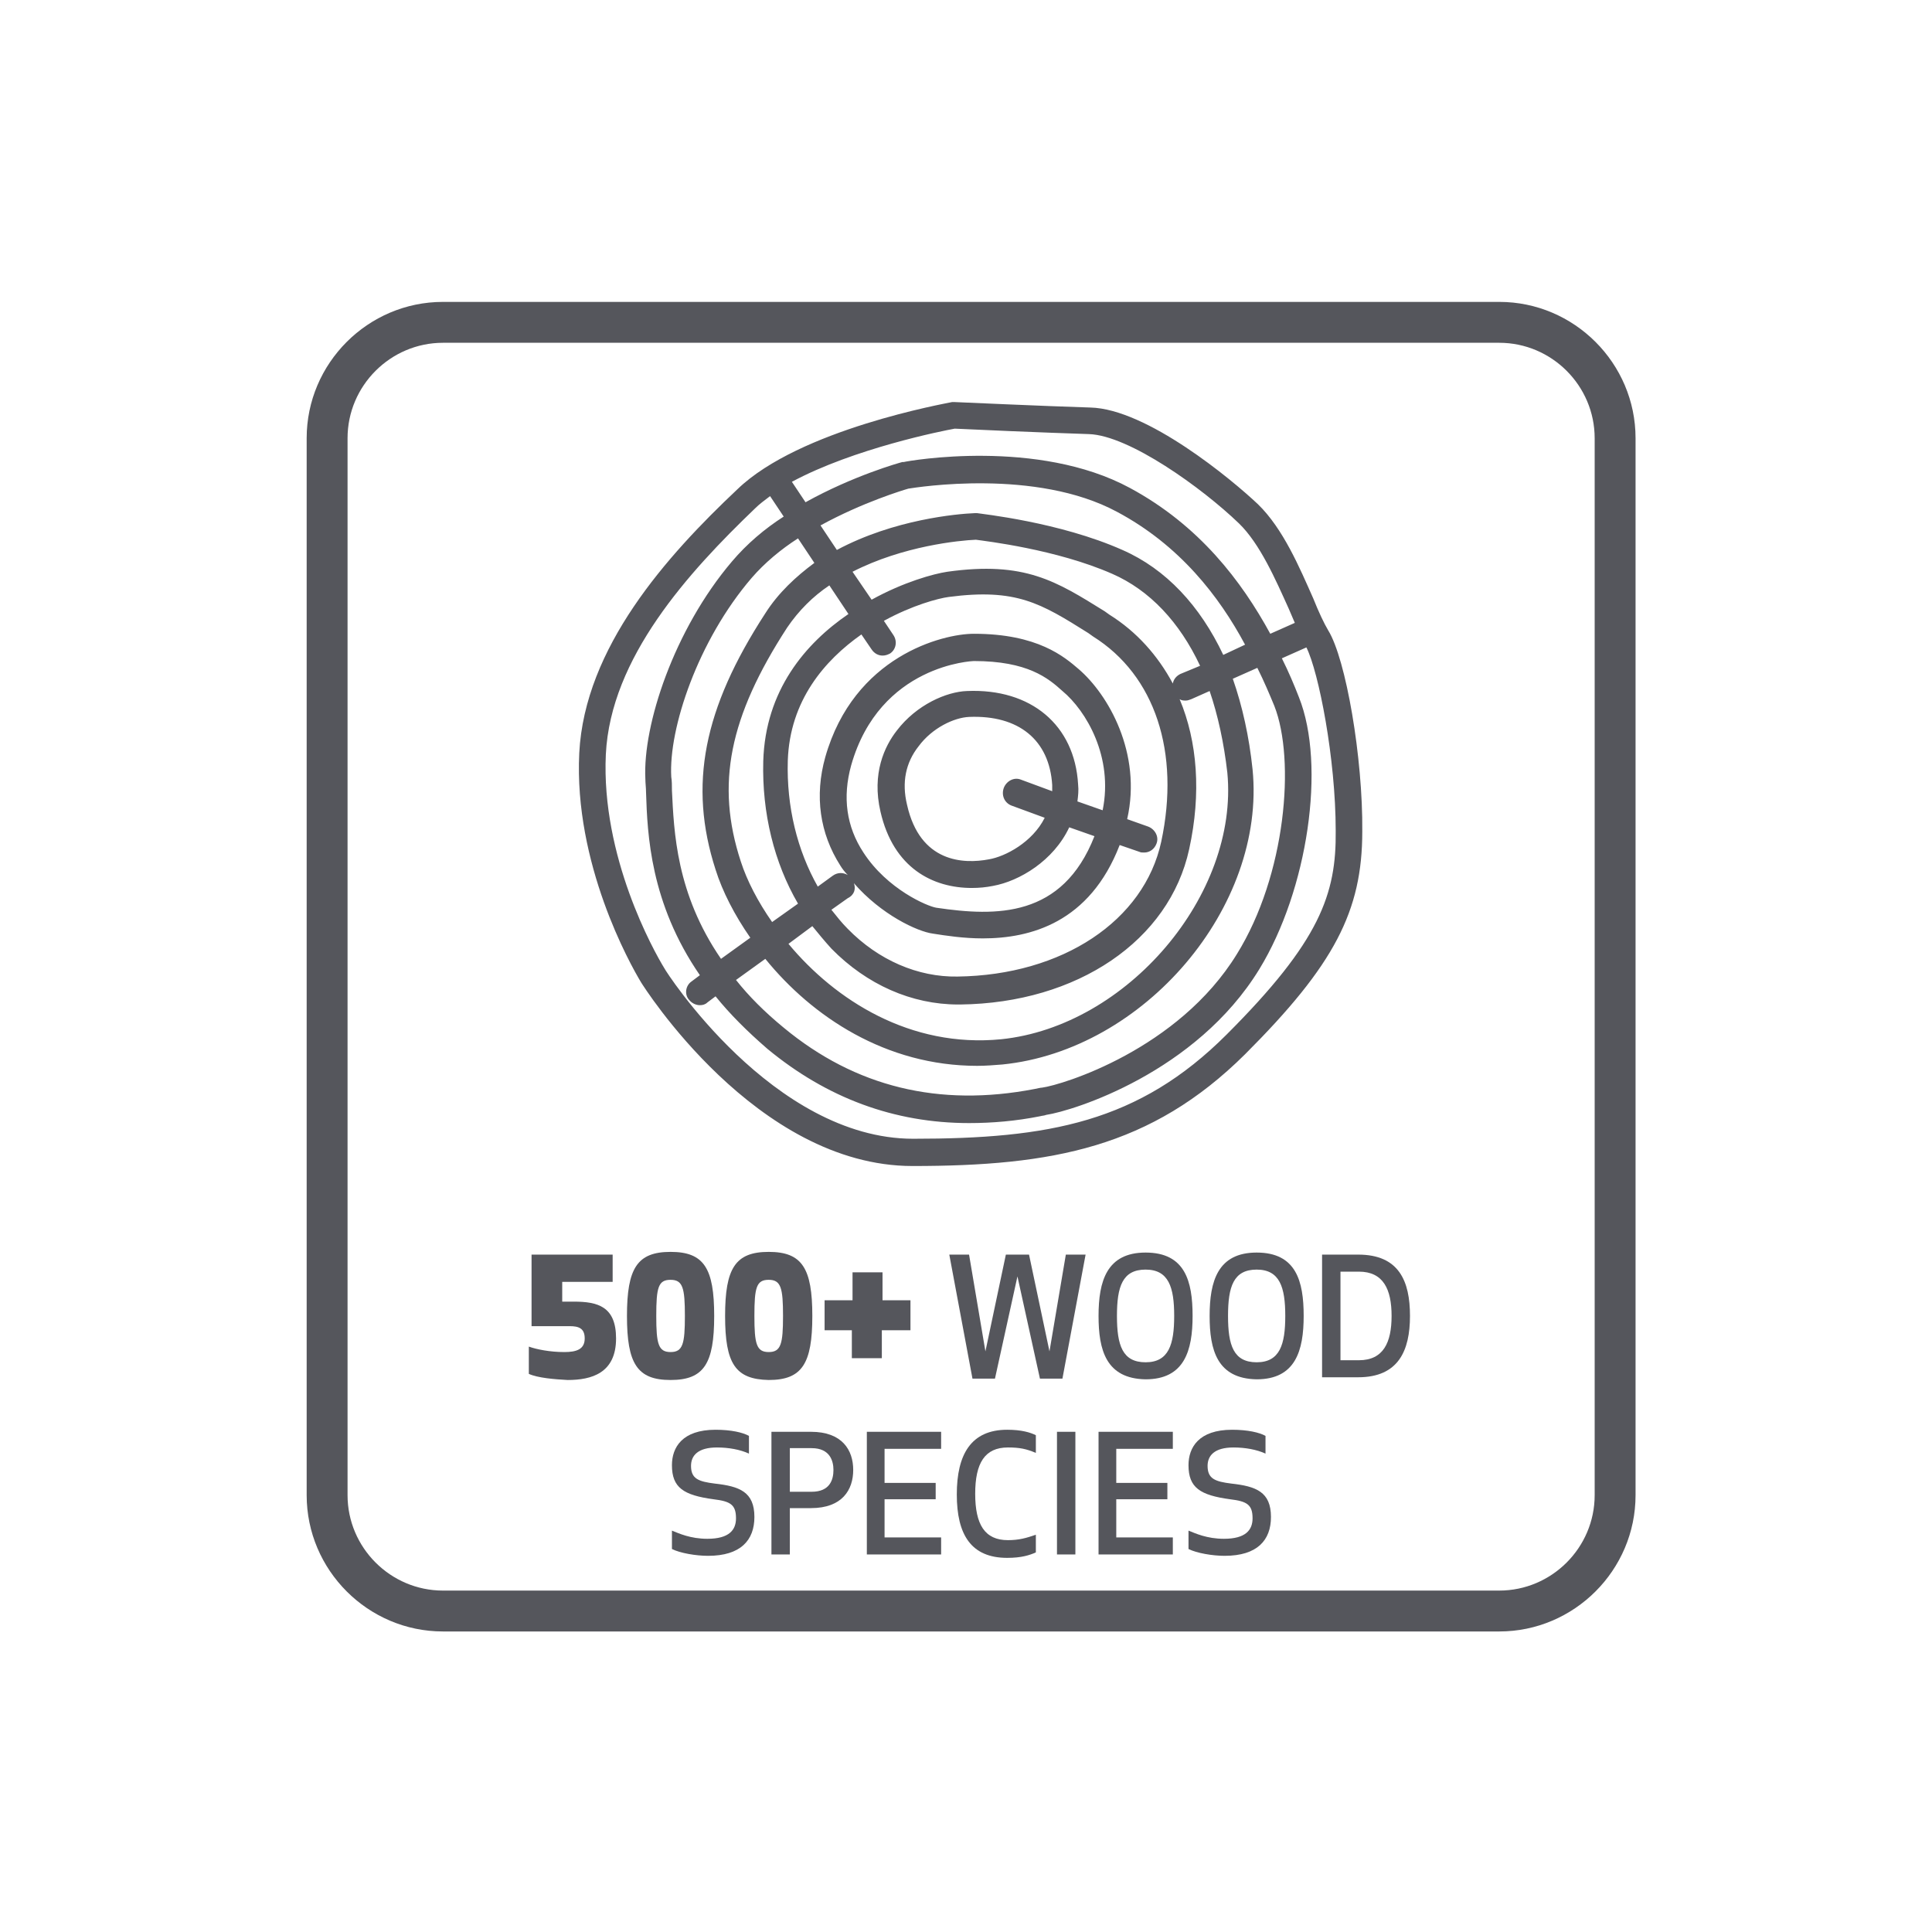 <?xml version="1.0" encoding="utf-8"?>
<!-- Generator: Adobe Illustrator 24.1.2, SVG Export Plug-In . SVG Version: 6.00 Build 0)  -->
<svg version="1.1" id="Layer_1" xmlns="http://www.w3.org/2000/svg" xmlns:xlink="http://www.w3.org/1999/xlink" x="0px" y="0px"
	 viewBox="0 0 283.5 283.5" style="enable-background:new 0 0 283.5 283.5;" xml:space="preserve">
<style type="text/css">
	.st0{fill:#55565C;}
</style>
<g>
	<path class="st0" d="M194.9,92.5c-0.6-1-1.4-2.7-2.2-4.7c-2-4.5-4.4-10.2-8.1-13.8c-3.8-3.6-16.3-14-24.6-14.2
		c-6.7-0.2-19.7-0.8-19.9-0.8l-0.2,0l-0.2,0c-0.9,0.2-22.4,4-31.5,12.8C97.8,81.6,85.8,95,85,110.5c-0.8,16.2,7.4,30.9,9.1,33.7
		c0.2,0.3,16.8,26.9,39.8,26.9c20.5,0,35-2.7,48.8-16.4c13.1-13.1,17.2-21,17.2-32.7C200,111.2,197.5,96.7,194.9,92.5z M140.1,62.9
		c1.8,0.1,13.4,0.6,19.7,0.8c5.9,0.2,16.6,7.9,22,13.1c3.1,3,5.4,8.3,7.3,12.5c0.3,0.7,0.6,1.4,0.9,2.1l-3.6,1.6
		c-4.2-7.7-10.4-15.9-20.6-21.4c-13.5-7.3-32.4-4-33.2-3.8l-0.2,0c-0.4,0.1-7.2,2-14.2,5.9l-2-3C125.3,65.8,138.4,63.2,140.1,62.9z
		 M187,103.6c3.1,7.9,1.7,24.8-5.5,36.4c-8.6,14-25.6,19.2-28.6,19.6c-0.2,0-0.6,0.1-1.1,0.2c-14,2.7-26.3-0.3-36.8-9
		c-2.8-2.3-5.1-4.6-7-7l4.3-3.1c6.9,8.5,17.7,15.7,31.1,15.7c1.2,0,2.5-0.1,3.7-0.2c20.8-2.1,38.7-23.1,36.7-43.3
		c-0.5-4.8-1.5-9.3-2.9-13.3l3.6-1.6C185.5,100,186.3,101.9,187,103.6z M180.1,113.4c1.7,17.9-14.7,37.2-33.2,39.1
		c-13.3,1.3-24.3-5.7-31.2-14l3.5-2.6c0.9,1.1,1.8,2.2,2.8,3.3c5.2,5.3,11.8,8.2,18.6,8.2c0.1,0,0.2,0,0.3,0
		c17.2-0.2,30.7-9.4,33.6-22.8c1.8-8.2,1.2-15.8-1.4-22c0.3,0.2,0.6,0.2,0.9,0.2c0.3,0,0.5-0.1,0.8-0.2l2.7-1.2
		C178.7,104.9,179.6,109,180.1,113.4z M161.8,118.9l-3.7-1.3c0.1-0.8,0.2-1.6,0.1-2.5c-0.5-8.7-6.9-14.1-16.3-13.7h0
		c-3,0.1-7.4,2-10.3,5.8c-1.8,2.3-3.7,6.3-2.4,11.9c1.9,8.3,7.7,11.2,13.4,11.2c1.1,0,2.1-0.1,3.1-0.3c3.9-0.7,8.9-3.7,11.2-8.6
		l3.7,1.3c-4.7,12-14.4,11.8-23.2,10.5c-1.3-0.2-7.2-2.7-10.7-8.1c-2.5-3.8-3.1-8.1-1.8-12.8c4.2-14.8,17.9-15.3,18-15.3
		c7.9,0,10.9,2.5,13,4.4C159.4,104.3,163.4,111.1,161.8,118.9z M148.4,118.2l4.9,1.8c-1.8,3.6-5.8,5.7-8.2,6.1
		c-3.7,0.7-10.1,0.5-12-8c-0.8-3.3-0.2-6.2,1.7-8.6c2-2.7,5.2-4.2,7.4-4.3c7.3-0.3,11.8,3.4,12.2,10c0,0.3,0,0.6,0,0.9l-4.6-1.7
		c-1-0.4-2.1,0.2-2.5,1.2C146.9,116.7,147.4,117.8,148.4,118.2z M125.3,129.6c4,4.6,9.3,7.1,11.6,7.4c1.9,0.3,4.5,0.7,7.3,0.7
		c7,0,15.7-2.3,20.1-13.7l2.9,1c0.2,0.1,0.4,0.1,0.7,0.1c0.8,0,1.5-0.5,1.8-1.3c0.4-1-0.2-2.1-1.2-2.5l-3.1-1.1
		c2.2-9.7-2.8-18.3-7.1-22c-2.1-1.8-6-5.2-15.4-5.2c-4.6,0-17.6,3.3-21.8,18.1c-1.6,5.7-0.8,11.2,2.2,15.9c0.3,0.5,0.7,1,1.1,1.4
		c-0.7-0.4-1.5-0.4-2.2,0.1l-2.2,1.6c-3-5.3-4.6-11.7-4.4-18.5c0.3-8.8,5.4-14.7,10.8-18.5l1.5,2.2c0.4,0.6,1,0.9,1.6,0.9
		c0.4,0,0.7-0.1,1.1-0.3c0.9-0.6,1.1-1.8,0.5-2.7l-1.4-2.1c4.2-2.3,8-3.3,9.5-3.5c9.9-1.3,13.5,0.9,20.5,5.3l0.7,0.5
		c9.1,5.7,12.8,17,10,30.1c-2.5,11.6-14.5,19.6-29.9,19.8c-5.8,0.1-11.6-2.4-16.1-7c-0.9-0.9-1.6-1.8-2.4-2.8l2.4-1.7
		C125.4,131.3,125.6,130.4,125.3,129.6z M173.2,98.9c-0.6,0.3-1,0.8-1.1,1.4c-2.2-4.1-5.3-7.6-9.3-10.1l-0.7-0.5
		c-7.1-4.4-11.7-7.4-23.1-5.8c-2,0.3-6.4,1.5-11.1,4.1l-2.8-4.1c7.4-3.8,15.7-4.6,18.1-4.7c1.4,0.2,11.8,1.4,20,5
		c5.5,2.4,9.9,7.1,12.9,13.5L173.2,98.9z M124.5,90.1c-6.3,4.3-12.2,11.2-12.5,21.6c-0.2,7.6,1.6,14.9,5.1,20.9l-3.8,2.7
		c-2.1-3-3.7-6.1-4.6-8.9c-3.7-11.3-1.7-21.2,6.8-34.3c1.7-2.5,3.8-4.6,6.2-6.2L124.5,90.1z M112.3,90c-9.1,14-11.3,25.2-7.3,37.6
		c1,3.2,2.8,6.7,5.1,10l-4.3,3.1c-6.6-9.6-6.9-18.7-7.2-24.7c0-0.7,0-1.4-0.1-2c-0.4-7.1,3.9-20,11.8-29.2c1.9-2.2,4.3-4.2,6.8-5.8
		l2.4,3.6C116.8,84.6,114.2,87,112.3,90z M179.5,96.1c-3.4-7.2-8.4-12.6-14.8-15.4c-9.2-4.1-20.8-5.3-21.3-5.4l-0.2,0l-0.2,0
		c-2.5,0.1-11.8,0.9-20.2,5.4l-2.4-3.6c6.2-3.4,12.2-5.2,12.9-5.4c1.3-0.2,18.7-3,30.6,3.4c9.2,4.9,15,12.4,18.8,19.5L179.5,96.1z
		 M180,151.8c-12.9,12.9-26.1,15.3-46,15.3c-20.6,0-36.4-24.7-36.5-25c-1.6-2.6-9.3-16.4-8.6-31.4C89.6,96.5,101,84,110.8,74.6
		c0.6-0.6,1.4-1.2,2.2-1.8l2,3c-2.8,1.8-5.4,4-7.6,6.6c-8.5,10-13.1,24-12.7,31.9c0,0.6,0.1,1.3,0.1,2c0.2,6.1,0.6,16.2,7.9,26.8
		l-1.2,0.9c-0.9,0.6-1.1,1.9-0.4,2.7c0.4,0.5,1,0.8,1.6,0.8c0.4,0,0.8-0.1,1.1-0.4l1.2-0.9c2.1,2.6,4.6,5.1,7.6,7.7
		c8.7,7.2,18.6,10.9,29.6,10.9c3.4,0,6.9-0.3,10.4-1c0.4-0.1,0.7-0.1,0.9-0.2c4-0.6,22-6.2,31.3-21.4c7.1-11.6,9.8-29.9,5.8-39.9
		c-0.7-1.8-1.5-3.7-2.5-5.7l3.6-1.6c1.8,3.6,4.3,16.3,4.3,26.9C196.1,131.2,193.7,138.1,180,151.8z"/>
	<g>
		<path class="st0" d="M77.6,201.6l0-4c1.1,0.4,3.1,0.8,5.2,0.8c1.8,0,3-0.4,3-2c0-1.5-0.9-1.8-2.2-1.8h-5.6v-10.5h11.9v4h-7.4v2.9
			h1.7c3.5,0,6.2,0.7,6.2,5.4c0,5.1-3.6,6.1-7.1,6.1C81.4,202.4,78.9,202.2,77.6,201.6z"/>
		<path class="st0" d="M92,193.1c0-7,1.5-9.4,6.4-9.4s6.4,2.4,6.4,9.4s-1.5,9.4-6.4,9.4S92,200.1,92,193.1z M96.3,193.1
			c0,4.1,0.3,5.3,2.1,5.3s2.1-1.2,2.1-5.3s-0.3-5.3-2.1-5.3S96.3,188.9,96.3,193.1z"/>
		<path class="st0" d="M106.4,193.1c0-7,1.5-9.4,6.4-9.4c4.9,0,6.4,2.4,6.4,9.4s-1.5,9.4-6.4,9.4
			C107.9,202.4,106.4,200.1,106.4,193.1z M110.7,193.1c0,4.1,0.3,5.3,2.1,5.3s2.1-1.2,2.1-5.3s-0.3-5.3-2.1-5.3
			S110.7,188.9,110.7,193.1z"/>
		<path class="st0" d="M129.4,195.2v4.1H125v-4.1H121v-4.4h4.1v-4.1h4.4v4.1h4.1v4.4H129.4z"/>
		<path class="st0" d="M147.6,184.1h3.4l3,14.2l2.4-14.2h2.9l-3.4,18.2h-3.3l-3.3-15l-3.3,15h-3.3l-3.4-18.2h2.9l2.4,14.2
			L147.6,184.1z"/>
		<path class="st0" d="M161.2,193.1c0-5.1,1.2-9.3,6.9-9.3c5.8,0,6.9,4.2,6.9,9.3s-1.2,9.3-6.9,9.3
			C162.3,202.3,161.2,198.1,161.2,193.1z M163.9,193.1c0,4.3,0.8,6.8,4.2,6.8s4.2-2.6,4.2-6.8s-0.8-6.8-4.2-6.8
			S163.9,188.8,163.9,193.1z"/>
		<path class="st0" d="M177.5,193.1c0-5.1,1.2-9.3,6.9-9.3c5.8,0,6.9,4.2,6.9,9.3s-1.2,9.3-6.9,9.3
			C178.6,202.3,177.5,198.1,177.5,193.1z M180.2,193.1c0,4.3,0.8,6.8,4.2,6.8s4.2-2.6,4.2-6.8s-0.8-6.8-4.2-6.8
			S180.2,188.8,180.2,193.1z"/>
		<path class="st0" d="M194,202.1v-18h5.3c6,0,7.6,3.9,7.6,9s-1.7,9-7.6,9H194z M196.7,199.6h2.7c3.6,0,4.8-2.6,4.8-6.5
			s-1.2-6.5-4.8-6.5h-2.7V199.6z"/>
		<path class="st0" d="M110.7,222.6c0,3.4-2,5.7-6.8,5.7c-1.8,0-4.1-0.4-5.3-1v-2.7c1,0.4,2.7,1.2,5.2,1.2c3.2,0,4.2-1.3,4.2-3
			c0-2-0.8-2.5-3.3-2.8c-4.4-0.6-6.1-1.7-6.1-5c0-2.6,1.5-5.2,6.4-5.2c2.3,0,4,0.4,4.9,0.9v2.6c-1.3-0.6-3-0.9-4.7-0.9
			c-2.8,0-3.8,1.2-3.8,2.7c0,1.9,1.1,2.3,3.5,2.6C108.5,218.1,110.7,218.9,110.7,222.6z"/>
		<path class="st0" d="M115.9,228.1h-2.7v-18h5.8c4.6,0,6.2,2.7,6.2,5.6s-1.6,5.6-6.2,5.6h-3.1V228.1z M115.9,218.9h3.2
			c2.7,0,3.2-1.8,3.2-3.2c0-1.3-0.5-3.2-3.2-3.2h-3.2V218.9z"/>
		<path class="st0" d="M137.3,220h-7.5v5.6h8.3v2.5h-10.9v-18h10.9v2.5h-8.3v5h7.5V220z"/>
		<path class="st0" d="M147.8,209.8c2.1,0,3.4,0.4,4.2,0.8v2.6c-1.4-0.6-2.4-0.8-4.1-0.8c-3.4,0-4.8,2.3-4.8,6.8s1.4,6.8,4.8,6.8
			c1.6,0,2.7-0.3,4.1-0.8v2.6c-0.9,0.4-2.1,0.8-4.2,0.8c-5.3,0-7.4-3.4-7.4-9.3S142.5,209.8,147.8,209.8z"/>
		<path class="st0" d="M155.1,228.1v-18h2.7v18H155.1z"/>
		<path class="st0" d="M171.3,220h-7.5v5.6h8.3v2.5h-10.9v-18h10.9v2.5h-8.3v5h7.5V220z"/>
		<path class="st0" d="M186.5,222.6c0,3.4-2,5.7-6.8,5.7c-1.8,0-4.1-0.4-5.3-1v-2.7c1,0.4,2.7,1.2,5.2,1.2c3.2,0,4.2-1.3,4.2-3
			c0-2-0.8-2.5-3.3-2.8c-4.4-0.6-6.1-1.7-6.1-5c0-2.6,1.5-5.2,6.4-5.2c2.3,0,4,0.4,4.9,0.9v2.6c-1.3-0.6-3-0.9-4.7-0.9
			c-2.8,0-3.8,1.2-3.8,2.7c0,1.9,1.1,2.3,3.5,2.6C184.3,218.1,186.5,218.9,186.5,222.6z"/>
	</g>
	<path class="st0" d="M220,239.4H65c-11,0-20-9-20-20V64.3c0-11,9-20,20-20H220c11,0,20,9,20,20v155.1
		C240,230.4,231,239.4,220,239.4z M65,50.3c-7.7,0-14,6.3-14,14v155.1c0,7.7,6.3,14,14,14H220c7.7,0,14-6.3,14-14V64.3
		c0-7.7-6.3-14-14-14H65z"/>
</g>
</svg>

